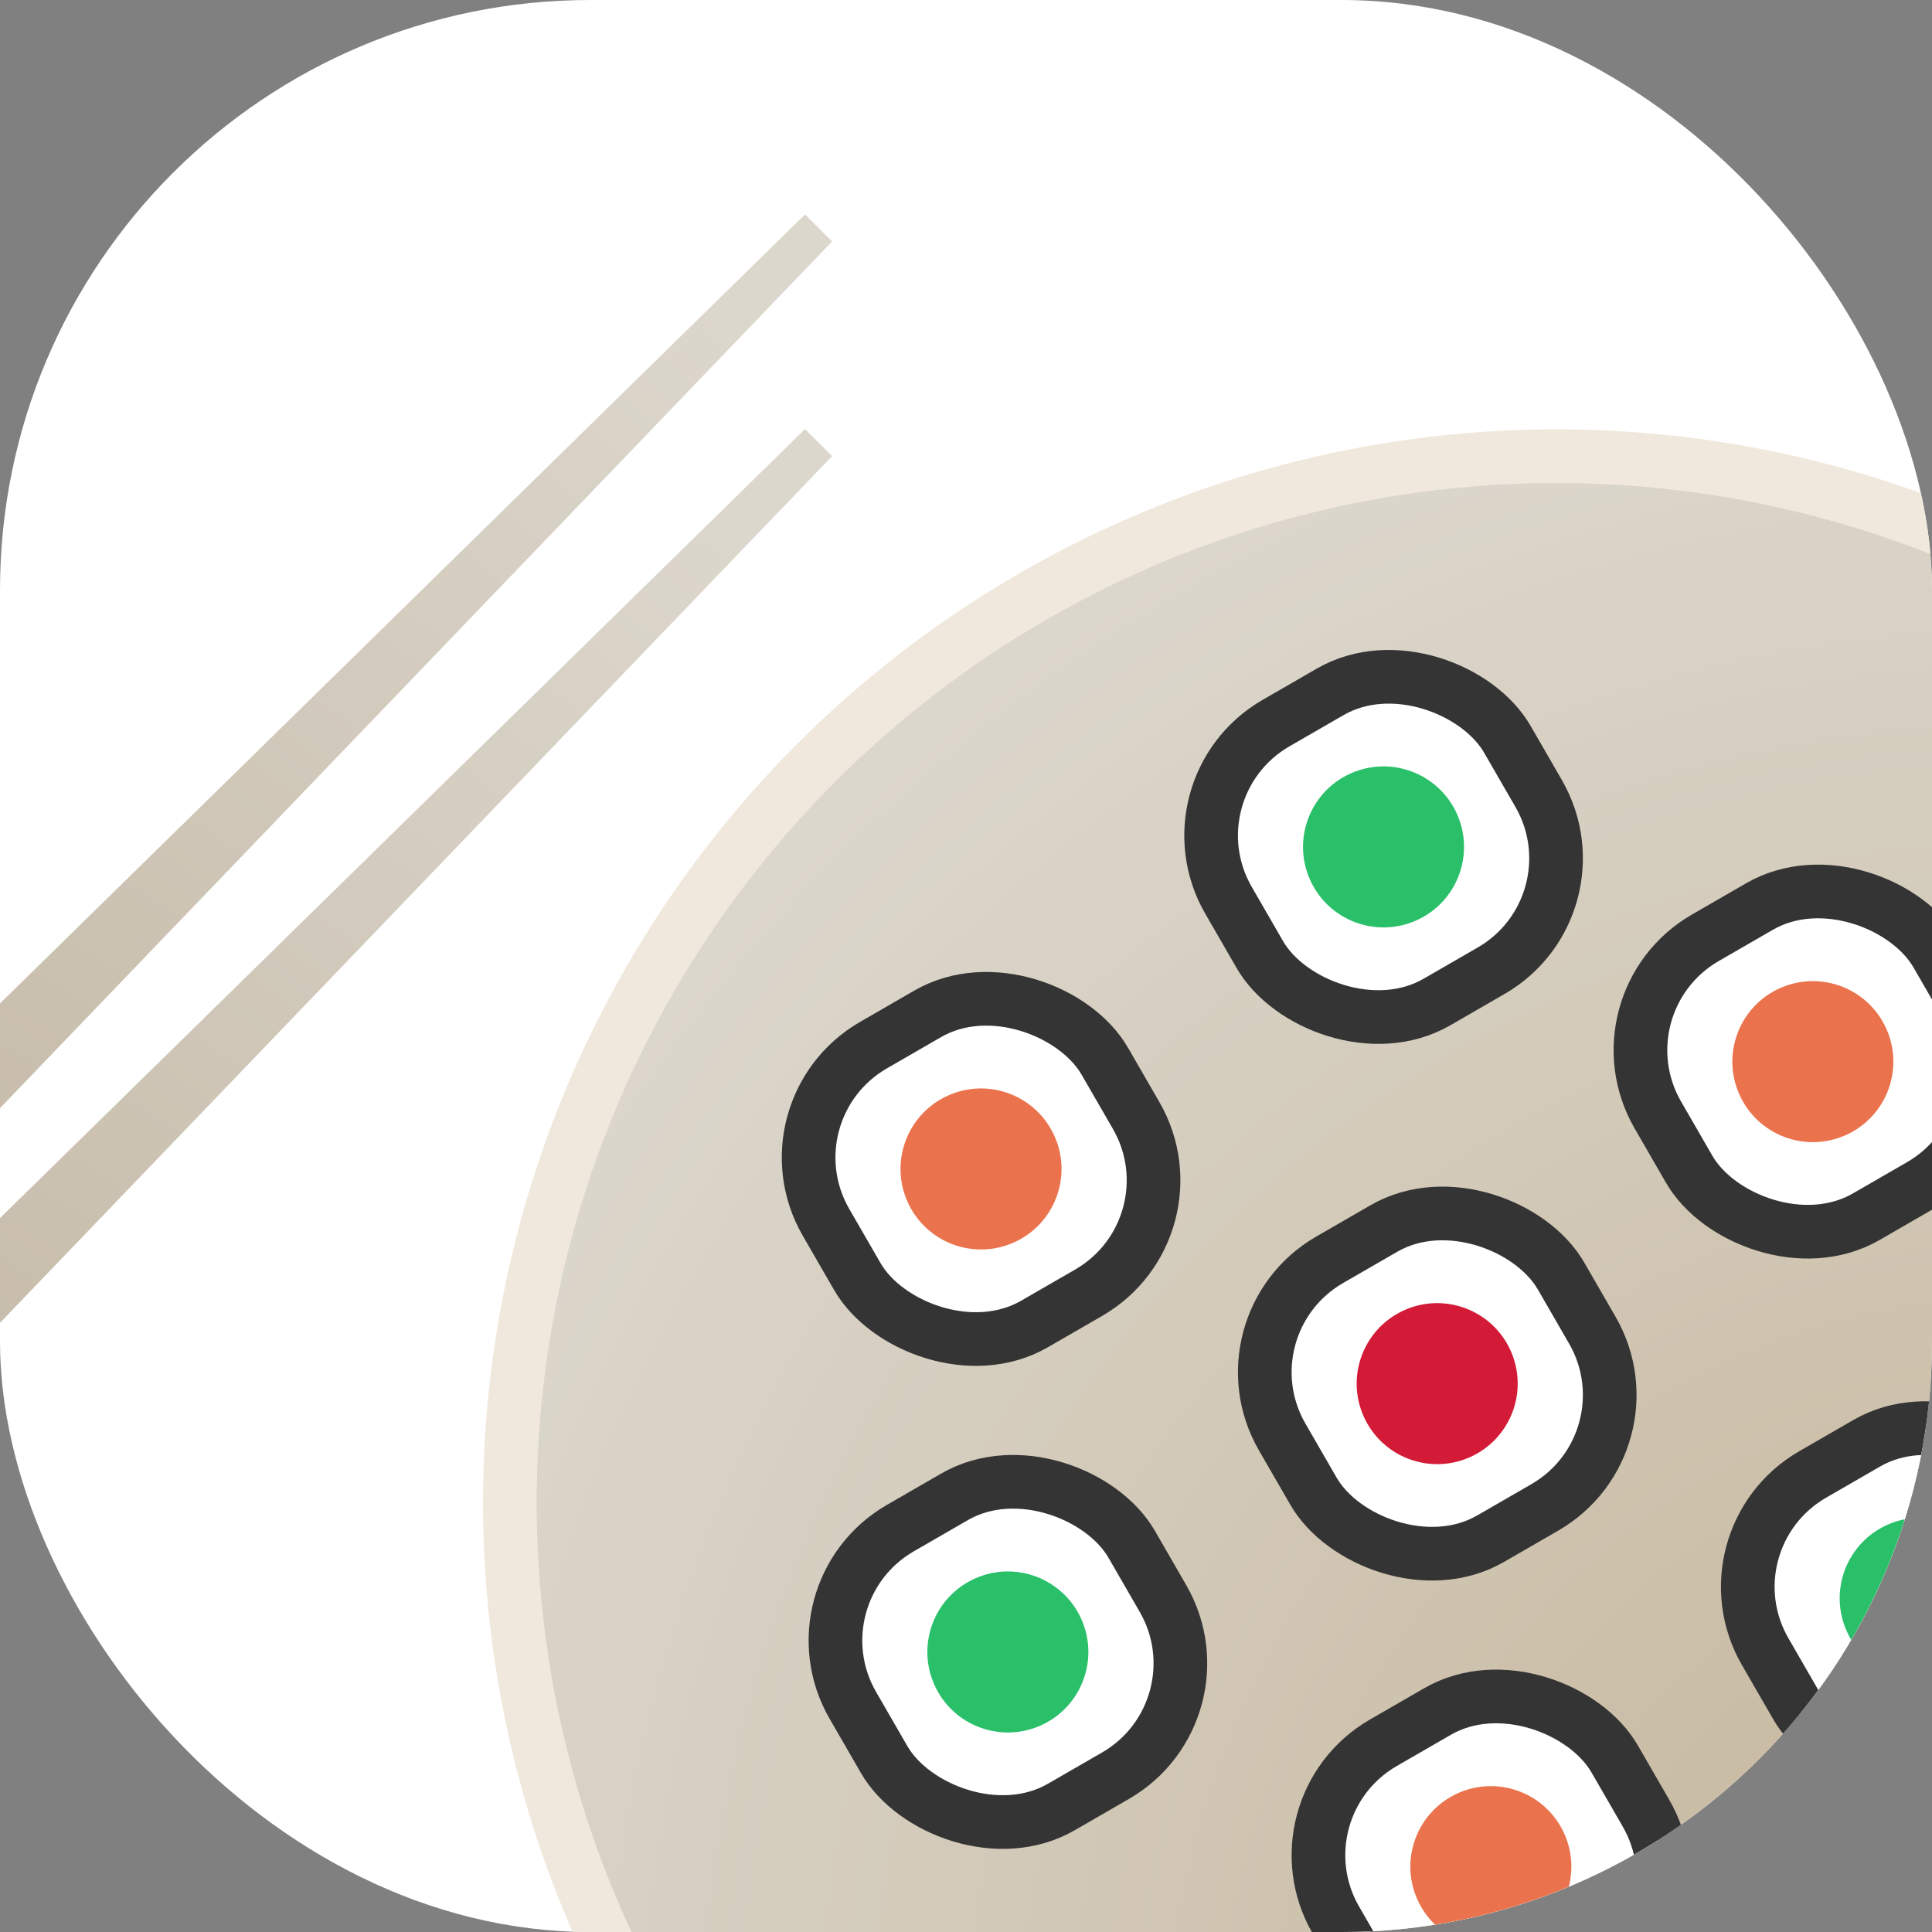 <svg width="36" height="36" viewBox="0 0 36 36" fill="none" xmlns="http://www.w3.org/2000/svg">
<rect x="0" y="0" width="36" height="36" fill="#808080" stroke="none"/>
<g clip-path="url(#clip0_4001_5287)">
<rect width="36" height="36" rx="11" fill="white"/>
<circle cx="29" cy="28" r="19.5" fill="url(#paint0_radial_4001_5287)" stroke="#F0E8DC"/>
<rect x="23.683" y="33.683" width="6" height="6" rx="2.417" transform="rotate(-30 23.683 33.683)" fill="white"/>
<circle cx="27.78" cy="34.782" r="1.5" transform="rotate(-24.373 27.78 34.782)" fill="#EA734D"/>
<rect x="23.683" y="33.683" width="6" height="6" rx="2.417" transform="rotate(-30 23.683 33.683)" stroke="#343434"/>
<rect x="14.183" y="20.683" width="6" height="6" rx="2.417" transform="rotate(-30 14.183 20.683)" fill="white"/>
<circle cx="18.28" cy="21.782" r="1.5" transform="rotate(-24.373 18.28 21.782)" fill="#EA734D"/>
<rect x="14.183" y="20.683" width="6" height="6" rx="2.417" transform="rotate(-30 14.183 20.683)" stroke="#343434"/>
<rect x="21.683" y="14.683" width="6" height="6" rx="2.417" transform="rotate(-30 21.683 14.683)" fill="white"/>
<circle cx="25.78" cy="15.781" r="1.5" transform="rotate(-24.373 25.78 15.781)" fill="#2AC06A"/>
<rect x="21.683" y="14.683" width="6" height="6" rx="2.417" transform="rotate(-30 21.683 14.683)" stroke="#343434"/>
<rect x="31.683" y="28.683" width="6" height="6" rx="2.417" transform="rotate(-30 31.683 28.683)" fill="white"/>
<circle cx="35.78" cy="29.782" r="1.5" transform="rotate(-24.373 35.78 29.782)" fill="#2AC06A"/>
<rect x="31.683" y="28.683" width="6" height="6" rx="2.417" transform="rotate(-30 31.683 28.683)" stroke="#343434"/>
<rect x="14.683" y="29.683" width="6" height="6" rx="2.417" transform="rotate(-30 14.683 29.683)" fill="white"/>
<circle cx="18.78" cy="30.782" r="1.5" transform="rotate(-24.373 18.78 30.782)" fill="#2AC06A"/>
<rect x="14.683" y="29.683" width="6" height="6" rx="2.417" transform="rotate(-30 14.683 29.683)" stroke="#343434"/>
<rect x="22.683" y="24.683" width="6" height="6" rx="2.417" transform="rotate(-30 22.683 24.683)" fill="white"/>
<circle cx="26.78" cy="25.782" r="1.5" transform="rotate(-24.373 26.78 25.782)" fill="#D31B38"/>
<rect x="22.683" y="24.683" width="6" height="6" rx="2.417" transform="rotate(-30 22.683 24.683)" stroke="#343434"/>
<rect x="29.683" y="18.683" width="6" height="6" rx="2.417" transform="rotate(-30 29.683 18.683)" fill="white"/>
<circle cx="33.78" cy="19.782" r="1.5" transform="rotate(-24.373 33.78 19.782)" fill="#EA734D"/>
<rect x="29.683" y="18.683" width="6" height="6" rx="2.417" transform="rotate(-30 29.683 18.683)" stroke="#343434"/>
<path d="M-8.5 33.5L-10 32.5L15 8L15.5 8.5L-8.5 33.5Z" fill="#D2CBBF"/>
<path d="M-8.5 33.5L-10 32.5L15 8L15.5 8.5L-8.5 33.5Z" fill="url(#paint1_radial_4001_5287)"/>
<path d="M-8.5 29.5L-10 28.5L15 4L15.5 4.5L-8.5 29.5Z" fill="#D2CBBF"/>
<path d="M-8.5 29.5L-10 28.5L15 4L15.5 4.5L-8.5 29.5Z" fill="url(#paint2_radial_4001_5287)"/>
</g>
<defs>
<radialGradient id="paint0_radial_4001_5287" cx="0" cy="0" r="1" gradientUnits="userSpaceOnUse" gradientTransform="translate(38 38.5) rotate(-136.245) scale(32.535)">
<stop stop-color="#C4B498"/>
<stop offset="1" stop-color="#DCD7CD"/>
</radialGradient>
<radialGradient id="paint1_radial_4001_5287" cx="0" cy="0" r="1" gradientUnits="userSpaceOnUse" gradientTransform="translate(-2.5 28) rotate(-45.83) scale(24.398)">
<stop stop-color="#C4B8A5"/>
<stop offset="1" stop-color="#DCD7CD"/>
</radialGradient>
<radialGradient id="paint2_radial_4001_5287" cx="0" cy="0" r="1" gradientUnits="userSpaceOnUse" gradientTransform="translate(-2.5 24) rotate(-45.83) scale(24.398)">
<stop stop-color="#C4B8A5"/>
<stop offset="1" stop-color="#DCD7CD"/>
</radialGradient>
<clipPath id="clip0_4001_5287">
<rect width="36" height="36" rx="11" fill="white"/>
</clipPath>
</defs>
</svg>
